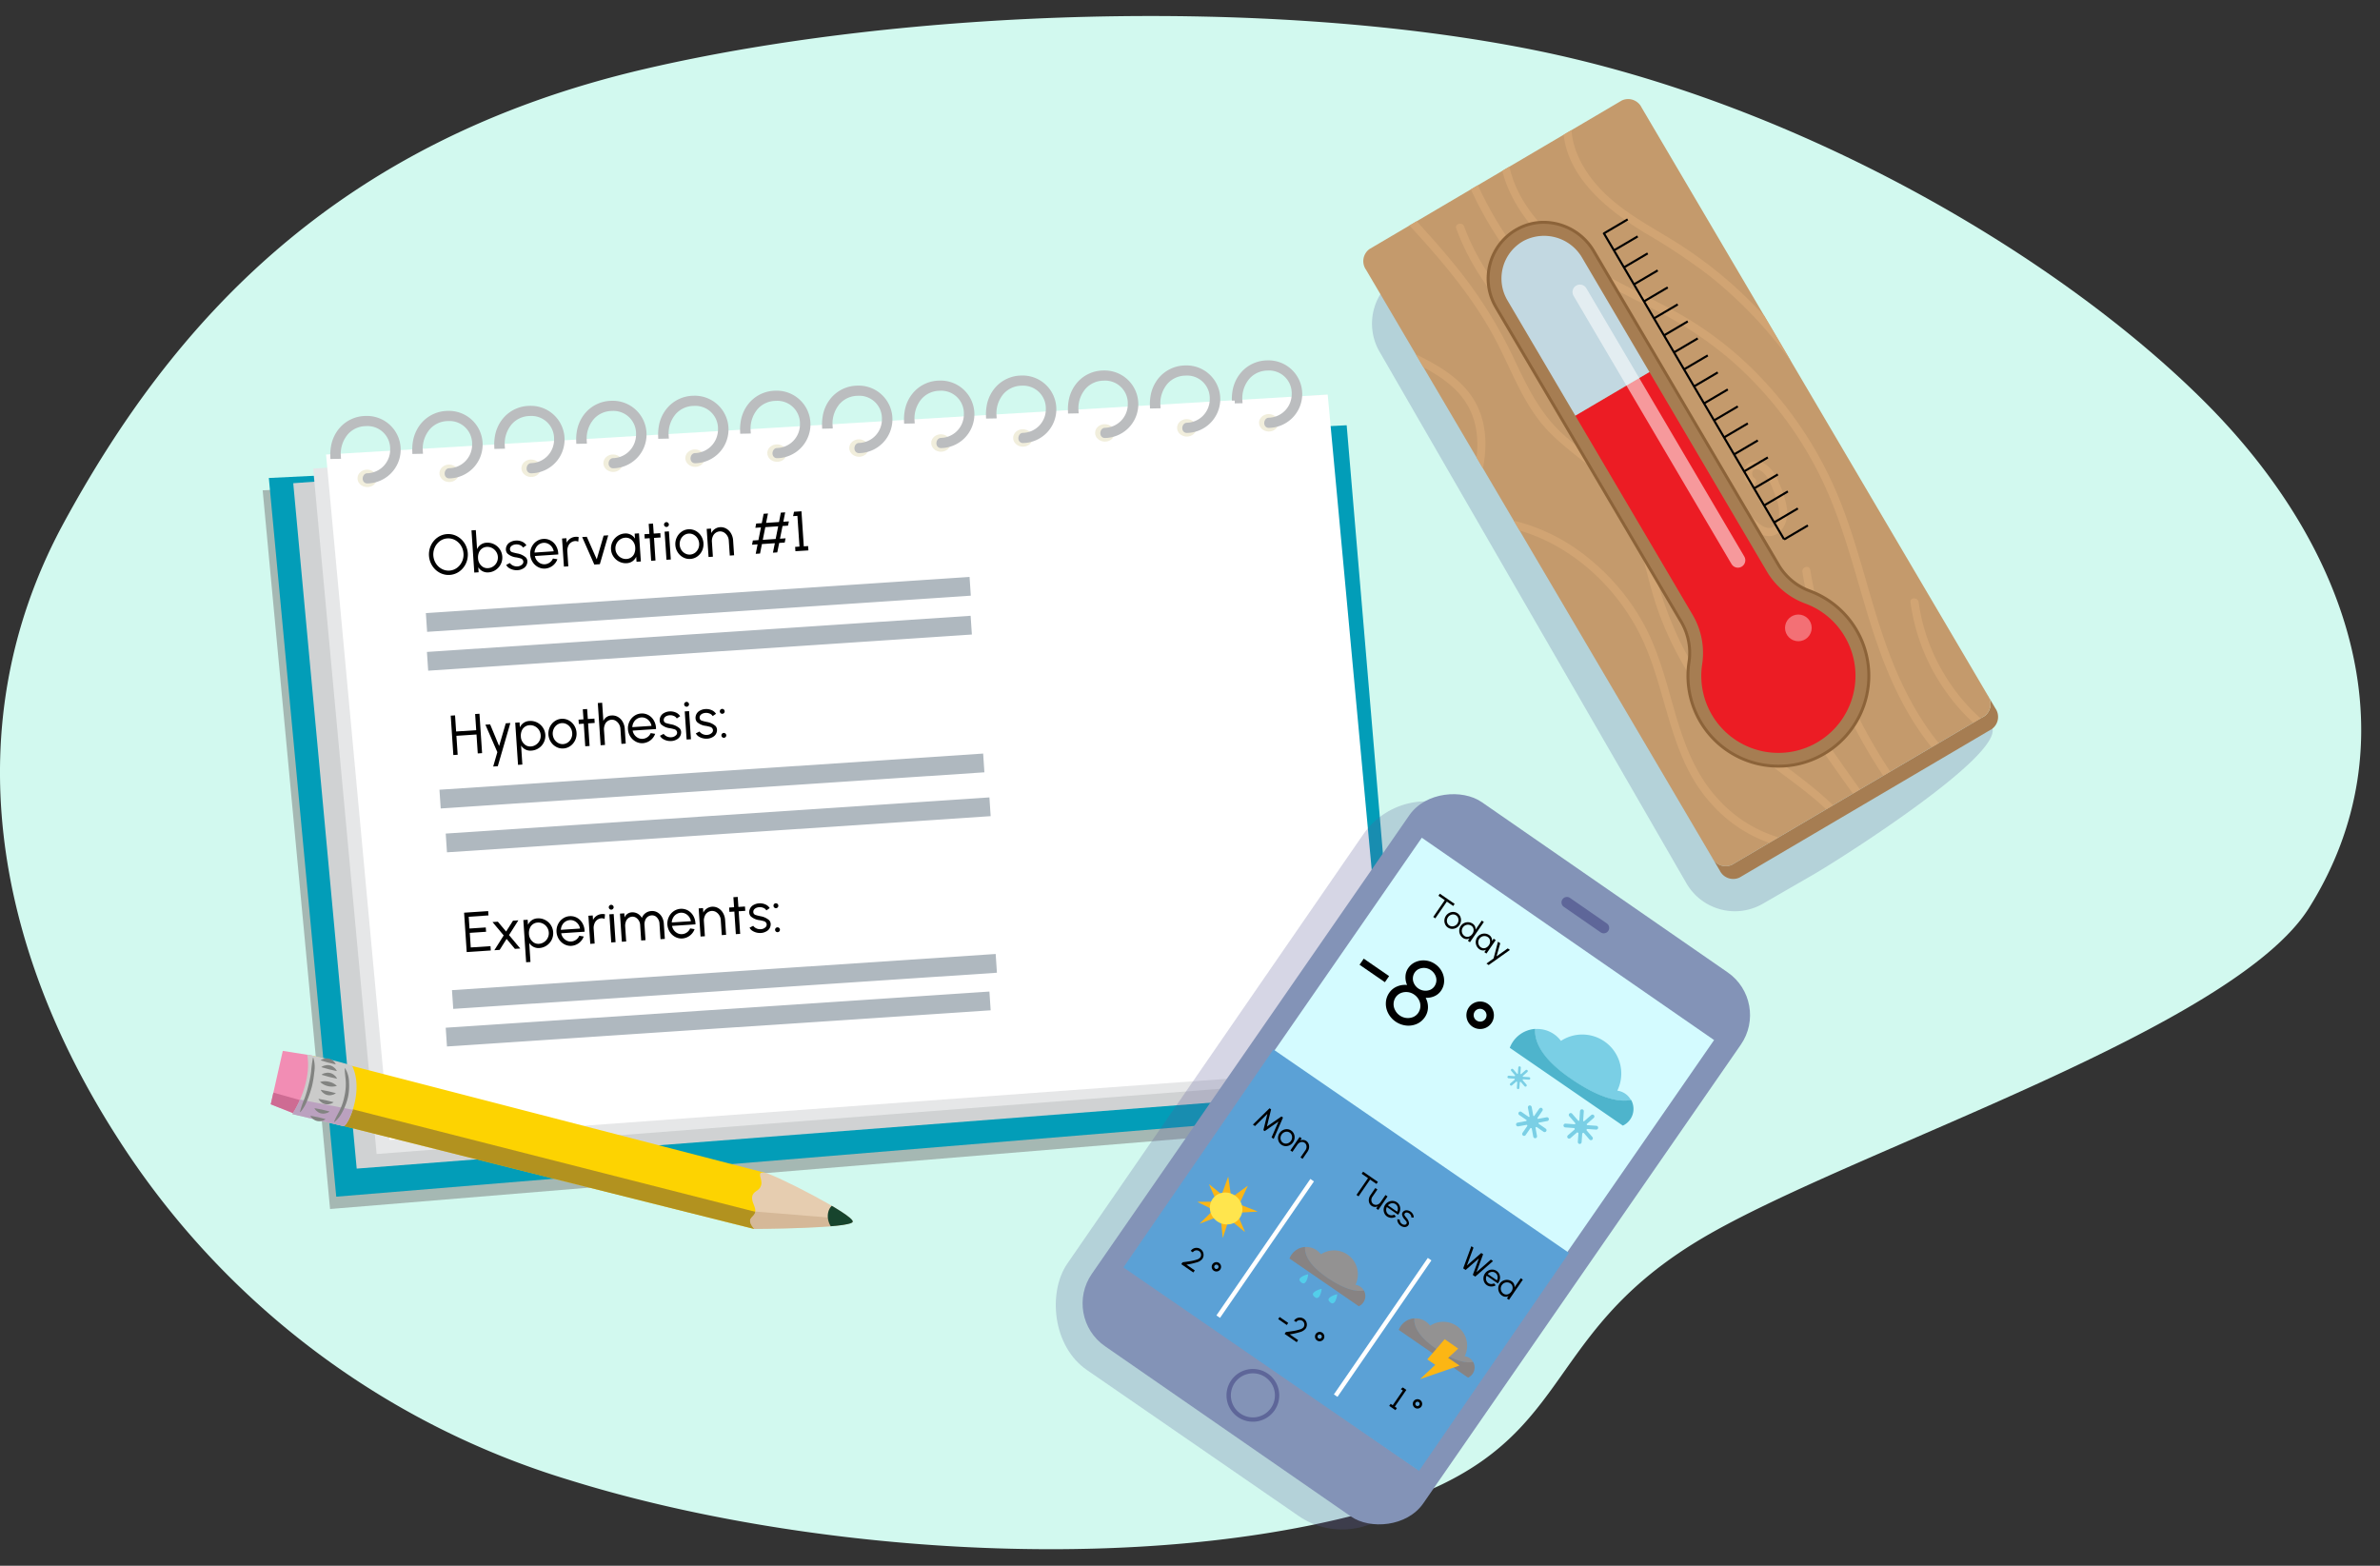 <svg xmlns="http://www.w3.org/2000/svg" xmlns:xlink="http://www.w3.org/1999/xlink" width="380" height="250" viewBox="0 0 380 250"><rect x="0" y="0" width="380" height="250" fill="#333333" stroke="none"/><defs><clipPath id="a"><path d="M258.943,16.043,218.66,39.762a2.385,2.385,0,0,0-.56,3.3l1.2,2.039,54.087,91.86a2.385,2.385,0,0,0,3.158,1.111l40.284-23.719a2.385,2.385,0,0,0,.56-3.3L263.3,19.2l-1.2-2.04A2.386,2.386,0,0,0,258.943,16.043Z" fill="#c49a6c"/></clipPath><clipPath id="b"><path d="M47.616,177.972a10.372,10.372,0,0,1,2.28-9.411l72.278,18.7-1.762,8.966Z" fill="#fdd301"/></clipPath><clipPath id="c"><path d="M122.1,187.244c-1.474-.225-.281.975-.572,1.992s-1.254.859-1.428,1.817.756,1.765.434,2.659c-.131.363-.51.577-.7.911-.353.6.587,1.6.587,1.6s15.433-.067,15.735-1.141S123.57,187.468,122.1,187.244Z" fill="#e6cdb0"/></clipPath><clipPath id="d"><polygon points="49.871 168.543 45.152 167.793 43.229 176.32 47.769 178.119 49.871 168.543" fill="#f28db4"/></clipPath><clipPath id="e"><path d="M56.214,170.146a64.064,64.064,0,0,0-7.172-1.749c.679,3.445-1.122,7.647-2.369,9.487l8.157,1.924C55.429,179.984,58.219,174.294,56.214,170.146Z" fill="#cbcbca"/></clipPath></defs><path d="M103,11C53.556,22.5,27.544,51.538,10.14,83.555l-.455.847c-16.616,31.485-10.715,66.433,9.043,97.215a130.387,130.387,0,0,0,72.154,54.69C127.07,247.587,178.508,251.512,216,242s27.184-28.021,57-45c24.484-13.942,83.62-32.84,95.666-52.033,16.473-26.248,7.286-56.892-16.681-80.829C328.62,40.8,287.176,16.514,245,8,202.705-.538,144.486,1.35,103,11Z" fill="#d2f9ef"/><path d="M289.57,139.614l-8.109,4.682a8.928,8.928,0,0,1-12.2-3.268L220.258,56.145a8.927,8.927,0,0,1,3.268-12.2l8.109-4.681a8.926,8.926,0,0,1,12.2,3.268L318,116C320.465,120.27,293.84,137.149,289.57,139.614Z" fill="#5c5c99" opacity="0.25"/><path d="M316.83,114.355l-40.284,23.719a2.385,2.385,0,0,1-3.158-1.111l1.2,2.039a2.384,2.384,0,0,0,3.158,1.112L318.031,116.4a2.385,2.385,0,0,0,.56-3.3l-1.2-2.04A2.385,2.385,0,0,1,316.83,114.355Z" fill="#a67d52"/><path d="M258.943,16.043,218.66,39.762a2.385,2.385,0,0,0-.56,3.3l1.2,2.039,54.087,91.86a2.385,2.385,0,0,0,3.158,1.111l40.284-23.719a2.385,2.385,0,0,0,.56-3.3L263.3,19.2l-1.2-2.04A2.386,2.386,0,0,0,258.943,16.043Z" fill="#c49a6c"/><g clip-path="url(#a)"><path d="M239.405,21.816c-.769,8.592,5.685,16.268,12.371,20.8,4.037,2.737,8.479,4.773,12.789,7.028a60.541,60.541,0,0,1,11.565,7.658,59.6,59.6,0,0,1,16.031,22.119c3.864,9.249,5.555,19.247,9.519,28.459,3.562,8.277,9.348,16.8,18.179,19.968.791.284,1.132-.975.347-1.257-7.935-2.848-13.242-10.41-16.676-17.755-4.168-8.916-5.847-18.742-9.367-27.9A61.87,61.87,0,0,0,280.14,59.243a56.457,56.457,0,0,0-9.73-7.781c-3.992-2.511-8.3-4.452-12.449-6.677-8.37-4.486-18.207-12.3-17.253-22.969.075-.836-1.229-.831-1.3,0Z" fill="#d1a473"/><path d="M221.922,32.659c6.437,6.868,12.932,13.861,17.238,22.319,2.074,4.073,3.73,8.409,6.523,12.069,2.536,3.324,6.016,5.587,9.142,8.291a20.661,20.661,0,0,1,4.305,4.881,25.316,25.316,0,0,1,2.573,6.406c1.176,4.263,2.032,8.549,3.706,12.662A55.143,55.143,0,0,0,280,119.938c3.943,3.449,8.484,6.177,12.2,9.89,3.5,3.5,6.673,8.551,5.924,13.711-.119.821,1.137,1.175,1.257.347,1.333-9.186-6.8-15.927-13.329-20.817a63.37,63.37,0,0,1-10.367-9.352,54.636,54.636,0,0,1-7.411-11.223,60.52,60.52,0,0,1-4.491-12.949c-1.015-4.22-2.137-8.5-4.906-11.948-2.7-3.37-6.472-5.6-9.6-8.522-3.472-3.248-5.5-7.463-7.507-11.7a71.975,71.975,0,0,0-8.217-13.467c-3.32-4.272-7.015-8.23-10.712-12.175-.575-.613-1.5.31-.922.922Z" fill="#d1a473"/><path d="M271.7,71.958a30.3,30.3,0,0,0,6.335,10.7,10.262,10.262,0,0,0,3.2,2.67c2.636,1.146,4.34-1.519,4.114-3.888a15.23,15.23,0,0,0-1.3-4.308,5.952,5.952,0,0,0-2.258-3.072c-.968-.562-2.4-.657-3.043.436a2.217,2.217,0,0,0,.687,2.929c.7.461,1.358-.667.658-1.125-.483-.317-.468-1.3.2-1.361.915-.084,1.66.906,2.046,1.594a17.73,17.73,0,0,1,1.225,2.957A6.086,6.086,0,0,1,284,82.724c-.172.748-.669,1.594-1.536,1.579-1.059-.018-1.978-1-2.673-1.7a28.408,28.408,0,0,1-3.831-4.775,29.143,29.143,0,0,1-3-6.218c-.271-.789-1.531-.45-1.257.346Z" fill="#d1a473"/><path d="M249.565,19.786c-.095,8.052,6.866,13.623,13.1,17.421a96.622,96.622,0,0,1,10.414,6.945,70.283,70.283,0,0,1,8.546,8.143,72.322,72.322,0,0,1,8.161,11.232.652.652,0,0,0,1.126-.658,72.873,72.873,0,0,0-14.546-17.652,68.283,68.283,0,0,0-9.06-6.726c-3.593-2.231-7.388-4.225-10.533-7.094-3.248-2.962-5.956-7.075-5.9-11.611a.652.652,0,0,0-1.3,0Z" fill="#d1a473"/><path d="M232.518,36.505c5.5,14.993,19.931,23.207,29.854,34.869,5.269,6.192,8.812,13.521,12.349,20.779a199.459,199.459,0,0,0,12.27,21.751c5.205,7.972,10.875,15.626,16.542,23.272.494.666,1.626.017,1.126-.658-9.922-13.386-19.8-26.863-27.244-41.829-3.547-7.133-6.785-14.5-11.523-20.956-4.707-6.411-10.8-11.547-16.591-16.926-6.331-5.876-12.5-12.4-15.526-20.649-.286-.781-1.547-.443-1.257.347Z" fill="#d1a473"/><path d="M286.7,134.324a21.137,21.137,0,0,1-12.305-6.657c-3.644-3.885-5.489-8.838-6.948-13.869-1.387-4.788-2.567-9.676-4.965-14.087a35.2,35.2,0,0,0-8.67-10.44,30.154,30.154,0,0,0-12.988-6.343c-.819-.165-1.17,1.091-.347,1.257,9.062,1.819,16.8,8.461,21.062,16.526,4.707,8.914,4.63,19.841,11.662,27.583a22.346,22.346,0,0,0,13.152,7.287c.821.116,1.176-1.14.347-1.257Z" fill="#d1a473"/><path d="M225.093,57.553c4.623,2.208,9.185,4.85,10.43,10.219,1.3,5.607-1.25,10.895-2.655,16.2a.652.652,0,0,0,1.257.347c1.509-5.7,4.131-11.288,2.558-17.288-1.439-5.486-6.136-8.314-10.932-10.6-.754-.36-1.416.764-.658,1.126Z" fill="#d1a473"/><path d="M308.8,132.267a82.957,82.957,0,0,1-19.769-41.281c-.136-.826-1.392-.475-1.257.347a84.186,84.186,0,0,0,20.1,41.856c.558.629,1.477-.3.922-.922Z" fill="#d1a473"/><path d="M260.2,55.474c-11.634-5.927-20.7-16.675-25.451-28.76A52.85,52.85,0,0,1,231.8,16.056c-.138-.826-1.395-.476-1.258.346A57.376,57.376,0,0,0,250.4,50.561a49.874,49.874,0,0,0,9.143,6.039c.746.38,1.407-.744.658-1.126Z" fill="#d1a473"/><path d="M305.037,96.158a31.919,31.919,0,0,0,5.928,14.648,29.277,29.277,0,0,0,5.345,5.655,3.843,3.843,0,0,0,3.02,1.113,1.988,1.988,0,0,0,1.613-2.059.652.652,0,0,0-1.3,0c.039,1.871-2.474-.017-3-.459a28.317,28.317,0,0,1-2.175-2.068,30.557,30.557,0,0,1-3.889-5.088,30.243,30.243,0,0,1-4.241-11.742c-.109-.82-1.414-.83-1.3,0Z" fill="#d1a473"/></g><path d="M283.992,122.329a14.425,14.425,0,0,1-14.33-16.538,9.857,9.857,0,0,0-1.184-6.433L238.844,49.029a9,9,0,0,1,3.471-12.476,8.668,8.668,0,0,1,4.169-1.056,9.309,9.309,0,0,1,7.973,4.595L283.98,90.233a9.718,9.718,0,0,0,5,4.136,14.439,14.439,0,0,1,1.39,26.461,14.143,14.143,0,0,1-6.377,1.5Z" fill="#a67d52"/><path d="M246.485,35.734a9.069,9.069,0,0,1,7.768,4.478l29.523,50.141a9.953,9.953,0,0,0,5.122,4.238,14.2,14.2,0,0,1,1.366,26.027,13.911,13.911,0,0,1-6.272,1.474,14.187,14.187,0,0,1-14.1-16.267,10.082,10.082,0,0,0-1.215-6.587L239.047,48.909a8.758,8.758,0,0,1,3.382-12.148,8.417,8.417,0,0,1,4.056-1.027m0-.474a8.95,8.95,0,0,0-4.282,1.085,9.232,9.232,0,0,0-3.564,12.8l29.634,50.329a9.558,9.558,0,0,1,1.155,6.278,14.66,14.66,0,0,0,14.564,16.81,14.473,14.473,0,0,0,6.483-1.525,14.674,14.674,0,0,0-1.412-26.894,9.44,9.44,0,0,1-4.879-4.034L254.661,39.972a9.544,9.544,0,0,0-8.176-4.712Z" fill="#8c6339"/><path d="M294.55,101.654a12.307,12.307,0,0,1-4.361,16.851c-.249.146-.511.29-.769.42A12.307,12.307,0,0,1,271.768,106.1a11.981,11.981,0,0,0-1.454-7.824L251.523,66.365l11.83-6.966,18.791,31.914a11.87,11.87,0,0,0,6.095,5.053A12.153,12.153,0,0,1,294.55,101.654Z" fill="#ec1c24"/><path d="M252.622,41.174,263.353,59.4l-11.83,6.966L240.679,47.948a6.869,6.869,0,0,1,2.432-9.4c.074-.043.143-.084.219-.123A7.036,7.036,0,0,1,252.622,41.174Z" fill="#c2d8e1"/><line x1="252.259" y1="46.623" x2="277.48" y2="89.456" fill="none" stroke="#fff" stroke-linecap="round" stroke-miterlimit="10" stroke-width="2.367" opacity="0.55"/><circle cx="287.133" cy="100.253" r="2.13" fill="#fff" opacity="0.37"/><line x1="256.084" y1="37.266" x2="259.882" y2="35.03" fill="none" stroke="#000" stroke-miterlimit="10" stroke-width="0.337"/><line x1="257.683" y1="39.981" x2="261.481" y2="37.745" fill="none" stroke="#000" stroke-miterlimit="10" stroke-width="0.337"/><line x1="259.281" y1="42.696" x2="263.079" y2="40.459" fill="none" stroke="#000" stroke-miterlimit="10" stroke-width="0.337"/><line x1="260.88" y1="45.41" x2="264.678" y2="43.174" fill="none" stroke="#000" stroke-miterlimit="10" stroke-width="0.337"/><line x1="262.478" y1="48.125" x2="266.276" y2="45.889" fill="none" stroke="#000" stroke-miterlimit="10" stroke-width="0.337"/><line x1="264.077" y1="50.84" x2="267.875" y2="48.604" fill="none" stroke="#000" stroke-miterlimit="10" stroke-width="0.337"/><line x1="265.675" y1="53.555" x2="269.473" y2="51.318" fill="none" stroke="#000" stroke-miterlimit="10" stroke-width="0.337"/><line x1="267.274" y1="56.27" x2="271.072" y2="54.033" fill="none" stroke="#000" stroke-miterlimit="10" stroke-width="0.337"/><line x1="268.872" y1="58.984" x2="272.67" y2="56.748" fill="none" stroke="#000" stroke-miterlimit="10" stroke-width="0.337"/><line x1="270.471" y1="61.699" x2="274.269" y2="59.463" fill="none" stroke="#000" stroke-miterlimit="10" stroke-width="0.337"/><line x1="272.069" y1="64.414" x2="275.867" y2="62.178" fill="none" stroke="#000" stroke-miterlimit="10" stroke-width="0.337"/><line x1="273.668" y1="67.129" x2="277.466" y2="64.892" fill="none" stroke="#000" stroke-miterlimit="10" stroke-width="0.337"/><line x1="275.266" y1="69.843" x2="279.064" y2="67.607" fill="none" stroke="#000" stroke-miterlimit="10" stroke-width="0.337"/><line x1="276.864" y1="72.558" x2="280.663" y2="70.322" fill="none" stroke="#000" stroke-miterlimit="10" stroke-width="0.337"/><line x1="278.463" y1="75.273" x2="282.261" y2="73.037" fill="none" stroke="#000" stroke-miterlimit="10" stroke-width="0.337"/><line x1="280.061" y1="77.988" x2="283.859" y2="75.751" fill="none" stroke="#000" stroke-miterlimit="10" stroke-width="0.337"/><line x1="281.66" y1="80.703" x2="285.458" y2="78.466" fill="none" stroke="#000" stroke-miterlimit="10" stroke-width="0.337"/><line x1="283.258" y1="83.417" x2="287.056" y2="81.181" fill="none" stroke="#000" stroke-miterlimit="10" stroke-width="0.337"/><line x1="284.857" y1="86.132" x2="288.655" y2="83.896" fill="none" stroke="#000" stroke-miterlimit="10" stroke-width="0.337"/><line x1="256.023" y1="37.15" x2="284.845" y2="86.099" fill="none" stroke="#000" stroke-miterlimit="10" stroke-width="0.337"/><polygon points="52.7 193.04 41.938 78.288 214.032 69.869 223.261 178.977 52.7 193.04" fill="#787878" opacity="0.5"/><polygon points="53.685 191.071 42.922 76.319 215.016 67.9 224.245 177.007 53.685 191.071" fill="#029db8"/><polygon points="56.952 186.588 46.82 77.155 211.805 65.114 221.872 173.853 56.952 186.588" fill="#d0d2d3"/><polygon points="60.133 184.257 50.002 74.824 211.612 63.03 221.679 171.768 60.133 184.257" fill="#e6e7e8"/><polygon points="62.19 182.009 52.059 72.575 211.987 63.003 221.925 170.351 62.19 182.009" fill="#fff"/><ellipse cx="189.488" cy="68.315" rx="1.394" ry="1.55" transform="translate(116.291 255.97) rotate(-88.517)" fill="#c8bd78" opacity="0.26"/><path d="M184.158,63.275a5.549,5.549,0,0,1,1.339-2.791,5.146,5.146,0,0,1,3.748-1.676,4.926,4.926,0,0,1,3.646,8.445,4.979,4.979,0,0,1-3.392,1.415c-.418,0-.295-.685-.022-.707a4.223,4.223,0,0,0,4.134-4.262,4.075,4.075,0,0,0-4.343-4.184,4.369,4.369,0,0,0-3.184,1.426,5.274,5.274,0,0,0-1.266,3.8l-.763.016A7.167,7.167,0,0,1,184.158,63.275Z" fill="#bbbdbf" stroke="#bbbdbf" stroke-miterlimit="10" stroke-width="0.915"/><ellipse cx="58.63" cy="76.379" rx="1.394" ry="1.55" transform="translate(-19.241 133.012) rotate(-88.517)" fill="#c8bd78" opacity="0.26"/><path d="M53.3,71.339a5.551,5.551,0,0,1,1.34-2.791,5.143,5.143,0,0,1,3.748-1.676,4.927,4.927,0,0,1,3.646,8.445,4.982,4.982,0,0,1-3.393,1.415c-.418,0-.3-.685-.022-.707a4.223,4.223,0,0,0,4.134-4.262,4.075,4.075,0,0,0-4.343-4.184,4.369,4.369,0,0,0-3.184,1.426,5.274,5.274,0,0,0-1.266,3.8l-.763.015A7.162,7.162,0,0,1,53.3,71.339Z" fill="#bbbdbf" stroke="#bbbdbf" stroke-miterlimit="10" stroke-width="0.915"/><ellipse cx="176.402" cy="69.121" rx="1.394" ry="1.55" transform="translate(102.737 243.674) rotate(-88.517)" fill="#c8bd78" opacity="0.26"/><path d="M171.072,64.082a5.547,5.547,0,0,1,1.34-2.791,5.14,5.14,0,0,1,3.748-1.677,4.927,4.927,0,0,1,3.646,8.445,4.983,4.983,0,0,1-3.393,1.416c-.418,0-.3-.685-.022-.707a4.223,4.223,0,0,0,4.134-4.262,4.076,4.076,0,0,0-4.343-4.185A4.366,4.366,0,0,0,173,61.748a5.273,5.273,0,0,0-1.266,3.8l-.763.016A7.153,7.153,0,0,1,171.072,64.082Z" fill="#bbbdbf" stroke="#bbbdbf" stroke-miterlimit="10" stroke-width="0.915"/><ellipse cx="163.316" cy="69.927" rx="1.394" ry="1.55" transform="translate(89.184 231.379) rotate(-88.517)" fill="#c8bd78" opacity="0.26"/><path d="M157.986,64.888a5.551,5.551,0,0,1,1.34-2.791,5.144,5.144,0,0,1,3.748-1.677,4.927,4.927,0,0,1,3.646,8.445,4.976,4.976,0,0,1-3.393,1.416c-.418,0-.295-.685-.022-.707a4.221,4.221,0,0,0,4.134-4.262,4.076,4.076,0,0,0-4.343-4.185,4.375,4.375,0,0,0-3.184,1.427,5.269,5.269,0,0,0-1.265,3.8l-.764.015A7.162,7.162,0,0,1,157.986,64.888Z" fill="#bbbdbf" stroke="#bbbdbf" stroke-miterlimit="10" stroke-width="0.915"/><ellipse cx="150.23" cy="70.734" rx="1.394" ry="1.55" transform="translate(75.631 219.083) rotate(-88.517)" fill="#c8bd78" opacity="0.26"/><path d="M144.9,65.694a5.548,5.548,0,0,1,1.34-2.79,5.14,5.14,0,0,1,3.748-1.677,4.926,4.926,0,0,1,3.646,8.445,4.98,4.98,0,0,1-3.393,1.415c-.417,0-.294-.684-.022-.707a4.219,4.219,0,0,0,4.134-4.262,4.075,4.075,0,0,0-4.343-4.184,4.368,4.368,0,0,0-3.184,1.427,5.267,5.267,0,0,0-1.265,3.8l-.763.016A7.1,7.1,0,0,1,144.9,65.694Z" fill="#bbbdbf" stroke="#bbbdbf" stroke-miterlimit="10" stroke-width="0.915"/><ellipse cx="137.145" cy="71.54" rx="1.394" ry="1.55" transform="translate(62.078 206.787) rotate(-88.517)" fill="#c8bd78" opacity="0.26"/><path d="M131.815,66.5a5.549,5.549,0,0,1,1.339-2.791,5.146,5.146,0,0,1,3.748-1.677,4.926,4.926,0,0,1,3.646,8.445,4.976,4.976,0,0,1-3.392,1.416c-.418,0-.3-.685-.023-.707a4.223,4.223,0,0,0,4.135-4.262,4.076,4.076,0,0,0-4.344-4.185,4.372,4.372,0,0,0-3.184,1.427,5.273,5.273,0,0,0-1.265,3.8l-.763.016A7.089,7.089,0,0,1,131.815,66.5Z" fill="#bbbdbf" stroke="#bbbdbf" stroke-miterlimit="10" stroke-width="0.915"/><ellipse cx="124.059" cy="72.347" rx="1.394" ry="1.55" transform="translate(48.525 194.491) rotate(-88.517)" fill="#c8bd78" opacity="0.26"/><path d="M118.729,67.307a5.549,5.549,0,0,1,1.339-2.791,5.146,5.146,0,0,1,3.748-1.676,4.926,4.926,0,0,1,3.646,8.445A4.979,4.979,0,0,1,124.07,72.7c-.418,0-.295-.685-.022-.707a4.223,4.223,0,0,0,4.134-4.262,4.075,4.075,0,0,0-4.343-4.184,4.369,4.369,0,0,0-3.184,1.426,5.274,5.274,0,0,0-1.266,3.8l-.763.015A7.162,7.162,0,0,1,118.729,67.307Z" fill="#bbbdbf" stroke="#bbbdbf" stroke-miterlimit="10" stroke-width="0.915"/><ellipse cx="110.973" cy="73.153" rx="1.394" ry="1.55" transform="translate(34.972 182.195) rotate(-88.517)" fill="#c8bd78" opacity="0.26"/><path d="M105.643,68.114a5.547,5.547,0,0,1,1.34-2.791,5.14,5.14,0,0,1,3.748-1.677,4.927,4.927,0,0,1,3.646,8.445,4.977,4.977,0,0,1-3.393,1.415c-.418,0-.3-.684-.022-.706a4.221,4.221,0,0,0,4.134-4.263,4.075,4.075,0,0,0-4.343-4.184,4.368,4.368,0,0,0-3.184,1.427,5.273,5.273,0,0,0-1.266,3.8l-.763.016A7.153,7.153,0,0,1,105.643,68.114Z" fill="#bbbdbf" stroke="#bbbdbf" stroke-miterlimit="10" stroke-width="0.915"/><ellipse cx="97.887" cy="73.959" rx="1.394" ry="1.55" transform="translate(21.419 169.899) rotate(-88.517)" fill="#c8bd78" opacity="0.26"/><path d="M92.557,68.92a5.551,5.551,0,0,1,1.34-2.791,5.144,5.144,0,0,1,3.748-1.677,4.927,4.927,0,0,1,3.646,8.445A4.976,4.976,0,0,1,97.9,74.313c-.418,0-.3-.685-.022-.707a4.221,4.221,0,0,0,4.134-4.262,4.076,4.076,0,0,0-4.343-4.185,4.375,4.375,0,0,0-3.184,1.427,5.269,5.269,0,0,0-1.265,3.8l-.764.015A7.158,7.158,0,0,1,92.557,68.92Z" fill="#bbbdbf" stroke="#bbbdbf" stroke-miterlimit="10" stroke-width="0.915"/><ellipse cx="84.801" cy="74.766" rx="1.394" ry="1.55" transform="translate(7.865 157.603) rotate(-88.517)" fill="#c8bd78" opacity="0.26"/><path d="M79.472,69.726a5.546,5.546,0,0,1,1.339-2.79,5.14,5.14,0,0,1,3.748-1.677A4.926,4.926,0,0,1,88.205,73.7a4.979,4.979,0,0,1-3.392,1.415c-.418,0-.3-.685-.023-.707a4.219,4.219,0,0,0,4.134-4.262,4.075,4.075,0,0,0-4.343-4.184A4.368,4.368,0,0,0,81.4,67.393a5.269,5.269,0,0,0-1.265,3.8l-.763.016A7.032,7.032,0,0,1,79.472,69.726Z" fill="#bbbdbf" stroke="#bbbdbf" stroke-miterlimit="10" stroke-width="0.915"/><ellipse cx="71.716" cy="75.572" rx="1.394" ry="1.55" transform="translate(-5.688 145.307) rotate(-88.517)" fill="#c8bd78" opacity="0.26"/><path d="M66.386,70.533a5.549,5.549,0,0,1,1.339-2.791,5.147,5.147,0,0,1,3.748-1.677,4.926,4.926,0,0,1,3.646,8.445,4.976,4.976,0,0,1-3.392,1.416c-.418,0-.3-.685-.022-.707a4.223,4.223,0,0,0,4.134-4.262A4.076,4.076,0,0,0,71.5,66.772,4.372,4.372,0,0,0,68.311,68.2,5.273,5.273,0,0,0,67.046,72l-.763.016A7.089,7.089,0,0,1,66.386,70.533Z" fill="#bbbdbf" stroke="#bbbdbf" stroke-miterlimit="10" stroke-width="0.915"/><ellipse cx="202.574" cy="67.508" rx="1.394" ry="1.55" transform="translate(129.844 268.266) rotate(-88.517)" fill="#c8bd78" opacity="0.26"/><path d="M197.244,62.469a5.549,5.549,0,0,1,1.339-2.791A5.144,5.144,0,0,1,202.331,58a4.926,4.926,0,0,1,3.646,8.445,4.976,4.976,0,0,1-3.392,1.416c-.418,0-.3-.685-.023-.707a4.221,4.221,0,0,0,4.134-4.262,4.076,4.076,0,0,0-4.343-4.185,4.372,4.372,0,0,0-3.184,1.427,5.273,5.273,0,0,0-1.265,3.8l-.763.015A7.022,7.022,0,0,1,197.244,62.469Z" fill="#bbbdbf" stroke="#bbbdbf" stroke-miterlimit="10" stroke-width="0.915"/><rect x="188.251" y="132.248" width="65.494" height="107.662" rx="12.211" transform="translate(144.662 -92.558) rotate(34.582)" fill="#5c5c99" opacity="0.25"/><rect x="173.301" y="152.916" width="105.668" height="64.37" rx="8.306" transform="translate(-54.771 265.67) rotate(-55.306)" fill="#8393b7"/><rect x="173.301" y="152.916" width="105.668" height="64.37" rx="8.306" transform="translate(-54.771 265.67) rotate(-55.306)" fill="none"/><rect x="184.996" y="155.773" width="83.288" height="56.757" transform="translate(-53.772 265.677) rotate(-55.306)" fill="#d4fbff"/><path d="M255.57,148.866l-5.881-4.071a.865.865,0,1,1,.985-1.423l5.88,4.071a.865.865,0,0,1-.984,1.423Z" fill="#5e6699"/><path d="M197.644,226.256a4.211,4.211,0,1,1,5.858-1.066A4.216,4.216,0,0,1,197.644,226.256Zm4.4-6.355a3.518,3.518,0,1,0,.89,4.9A3.522,3.522,0,0,0,202.043,219.9Z" fill="#5e6699"/><rect x="186.296" y="180.084" width="57.293" height="42.247" transform="translate(151.958 -86.399) rotate(34.538)" fill="#5ba1d6"/><path d="M197.053,190.9l2.108-1.537a.029.029,0,0,1,.043.036l-1.261,2.71a.029.029,0,0,1-.05.005l-.846-1.173A.029.029,0,0,1,197.053,190.9Z" fill="#fbb615"/><path d="M197.935,192.355l.136,1.227a.03.03,0,0,0,.031.026l2.613-.15a.029.029,0,0,0,.008-.056l-2.748-1.077A.03.03,0,0,0,197.935,192.355Z" fill="#fbb615"/><path d="M197.682,194.245l-.947.747a.029.029,0,0,0,0,.045l1.975,1.628a.03.03,0,0,0,.046-.034l-1.029-2.375A.029.029,0,0,0,197.682,194.245Z" fill="#fbb615"/><path d="M194.969,194.776c.188.054.925.246,1.083.286a.03.03,0,0,1,.02.038l-.8,2.47a.029.029,0,0,1-.057-.006l-.284-2.757A.029.029,0,0,1,194.969,194.776Z" fill="#fbb615"/><path d="M193.833,193.666l.42.644a.029.029,0,0,1-.014.043c-.312.122-2.708,1.053-2.692,1.026s1.824-1.813,2.077-2.063a.029.029,0,0,1,.047.009l.16.338Z" fill="#fbb615"/><path d="M193.814,191.876l-2.551.008a.03.03,0,0,0-.013.056l2.405,1.193a.029.029,0,0,0,.042-.023l.146-1.2A.029.029,0,0,0,193.814,191.876Z" fill="#fbb615"/><path d="M195.116,190.677l1.367.081a.029.029,0,0,0,.031-.033l-.391-2.773a.029.029,0,0,0-.056,0l-.976,2.691A.029.029,0,0,0,195.116,190.677Z" fill="#fbb615"/><path d="M194.962,190.633l-1.857-1.506a.029.029,0,0,0-.045.035l.883,1.985a.029.029,0,0,0,.039.014l.974-.479A.029.029,0,0,0,194.962,190.633Z" fill="#fbb615"/><ellipse cx="195.77" cy="192.956" rx="2.501" ry="2.65" transform="translate(-74.17 244.825) rotate(-55.462)" fill="#ffe54d"/><path d="M211.989,204.075c2.839,1.916,4.646,2.215,5.765,1.992a1.774,1.774,0,0,0-1.338-.923,3.816,3.816,0,0,0-5.517-4.872,2.886,2.886,0,0,0-2.535-1.159C208.272,200.305,208.938,202.015,211.989,204.075Z" fill="#939292"/><path d="M217.765,206.051c-1.119.223-2.926-.076-5.765-1.992-3.051-2.06-3.717-3.77-3.625-4.962a2.871,2.871,0,0,0-2.488,1.85l11.066,7.617a1.8,1.8,0,0,0,.812-2.513Z" fill="#878383"/><path d="M208.853,203.469c.037-.049-1.769.42-1.3,1.076C208.571,205.84,208.939,203.357,208.853,203.469Z" fill="#53ceea"/><path d="M211,205.8c.037-.049-1.769.421-1.3,1.076C210.722,208.174,211.09,205.691,211,205.8Z" fill="#53ceea"/><path d="M213.489,206.659c.037-.048-1.769.421-1.3,1.076C213.207,209.03,213.575,206.548,213.489,206.659Z" fill="#53ceea"/><path d="M251.008,172.4c4.631,3.126,7.579,3.614,9.4,3.25a2.895,2.895,0,0,0-2.182-1.506,6.226,6.226,0,0,0-9-7.948,4.7,4.7,0,0,0-4.134-1.89C244.944,166.252,246.029,169.042,251.008,172.4Z" fill="#7acfe5"/><path d="M260.43,175.625c-1.825.365-4.773-.124-9.4-3.249-4.979-3.36-6.064-6.15-5.914-8.094a4.688,4.688,0,0,0-4.06,3.017l18.054,12.426a2.939,2.939,0,0,0,1.324-4.1Z" fill="#4eb4cc"/><circle cx="252.397" cy="179.938" r="1.027" fill="#7acfe5"/><line x1="254.265" y1="178.264" x2="250.534" y2="181.502" fill="none" stroke="#7acfe5" stroke-linecap="round" stroke-miterlimit="10" stroke-width="0.609"/><line x1="252.574" y1="177.419" x2="252.225" y2="182.347" fill="none" stroke="#7acfe5" stroke-linecap="round" stroke-miterlimit="10" stroke-width="0.609"/><line x1="250.781" y1="178.018" x2="254.018" y2="181.748" fill="none" stroke="#7acfe5" stroke-linecap="round" stroke-miterlimit="10" stroke-width="0.609"/><line x1="249.936" y1="179.709" x2="254.863" y2="180.057" fill="none" stroke="#7acfe5" stroke-linecap="round" stroke-miterlimit="10" stroke-width="0.609"/><circle cx="242.501" cy="172.113" r="0.675" fill="#7acfe5"/><line x1="243.729" y1="171.013" x2="241.277" y2="173.141" fill="none" stroke="#7acfe5" stroke-linecap="round" stroke-miterlimit="10" stroke-width="0.406"/><line x1="242.618" y1="170.458" x2="242.389" y2="173.696" fill="none" stroke="#7acfe5" stroke-linecap="round" stroke-miterlimit="10" stroke-width="0.406"/><line x1="241.439" y1="170.851" x2="243.567" y2="173.303" fill="none" stroke="#7acfe5" stroke-linecap="round" stroke-miterlimit="10" stroke-width="0.406"/><line x1="240.884" y1="171.963" x2="244.122" y2="172.192" fill="none" stroke="#7acfe5" stroke-linecap="round" stroke-miterlimit="10" stroke-width="0.406"/><circle cx="244.69" cy="179.171" r="0.98" fill="#7acfe5"/><line x1="246.017" y1="177.179" x2="243.341" y2="181.06" fill="none" stroke="#7acfe5" stroke-linecap="round" stroke-miterlimit="10" stroke-width="0.609"/><line x1="244.253" y1="176.801" x2="245.106" y2="181.438" fill="none" stroke="#7acfe5" stroke-linecap="round" stroke-miterlimit="10" stroke-width="0.609"/><line x1="242.739" y1="177.781" x2="246.62" y2="180.457" fill="none" stroke="#7acfe5" stroke-linecap="round" stroke-miterlimit="10" stroke-width="0.609"/><line x1="242.361" y1="179.546" x2="246.998" y2="178.693" fill="none" stroke="#7acfe5" stroke-linecap="round" stroke-miterlimit="10" stroke-width="0.609"/><path d="M229.434,215.476c2.839,1.916,4.646,2.215,5.765,1.992a1.774,1.774,0,0,0-1.338-.923,3.816,3.816,0,0,0-5.518-4.872,2.875,2.875,0,0,0-2.534-1.159C225.717,211.706,226.382,213.416,229.434,215.476Z" fill="#939292"/><path d="M235.21,217.452c-1.119.223-2.926-.076-5.765-1.992-3.051-2.06-3.717-3.77-3.625-4.962a2.871,2.871,0,0,0-2.488,1.85l11.066,7.617a1.8,1.8,0,0,0,.812-2.513Z" fill="#878383"/><polygon points="232.823 215.328 230.664 213.83 227.882 217.051 229.157 217.918 226.725 220.209 233.035 218.036 231.218 216.815 232.823 215.328" fill="#fcb614"/><rect x="201.863" y="186.31" width="0.289" height="26.042" transform="translate(148.614 -79.397) rotate(34.538)" fill="none" stroke="#fff" stroke-miterlimit="10" stroke-width="0.409"/><rect x="220.616" y="198.919" width="0.289" height="26.042" transform="translate(159.069 -87.806) rotate(34.538)" fill="none" stroke="#fff" stroke-miterlimit="10" stroke-width="0.409"/><path d="M202.7,176.956l.25.171-.672,2.744,2.323-1.607.249.172-1.488,3.412-.34-.235,1.11-2.541-2.2,1.527-.215-.148.638-2.6-1.976,1.943-.336-.231Z"/><path d="M204.165,182.258a1.33,1.33,0,0,1-.106-.682,1.362,1.362,0,0,1,.242-.666,1.392,1.392,0,0,1,.539-.47,1.337,1.337,0,0,1,.674-.143,1.214,1.214,0,0,1,.642.217,1.226,1.226,0,0,1,.436.525,1.347,1.347,0,0,1,.106.682,1.381,1.381,0,0,1-.248.668,1.364,1.364,0,0,1-.533.466,1.346,1.346,0,0,1-.675.144,1.235,1.235,0,0,1-.644-.22A1.211,1.211,0,0,1,204.165,182.258Zm1.112.341a.958.958,0,0,0,.471-.111,1.024,1.024,0,0,0,.547-.795.953.953,0,0,0-.068-.48.846.846,0,0,0-.749-.517.946.946,0,0,0-.472.111.98.98,0,0,0-.373.331,1,1,0,0,0-.177.471.934.934,0,0,0,.074.478.844.844,0,0,0,.747.512Z"/><path d="M207.645,184.8l.786-1.141a.945.945,0,0,0,.12-.871.713.713,0,0,0-.26-.328.742.742,0,0,0-.807-.007,1.028,1.028,0,0,0-.343.318l-.786,1.142-.331-.228,1.48-2.15.331.228-.237.345a.973.973,0,0,1,.958.062,1.025,1.025,0,0,1,.386.479,1.2,1.2,0,0,1,.067.616,1.473,1.473,0,0,1-.241.613l-.791,1.15Z"/><path d="M219.771,189.038l-1.017-.7-1.842,2.678-.331-.227,1.843-2.678-1.015-.7.229-.331L220,188.707Z"/><path d="M219.921,189.92l-.782,1.138a.925.925,0,0,0-.123.868.7.7,0,0,0,.261.328.746.746,0,0,0,.811.011,1.077,1.077,0,0,0,.34-.32l.783-1.138.33.228-1.479,2.151-.331-.229.238-.346a.969.969,0,0,1-.959-.065,1.019,1.019,0,0,1-.385-.478,1.184,1.184,0,0,1-.064-.613,1.451,1.451,0,0,1,.242-.617l.787-1.146Z"/><path d="M221.031,193.709a1.329,1.329,0,0,1-.107-.682,1.423,1.423,0,0,1,.781-1.134,1.321,1.321,0,0,1,.675-.144,1.26,1.26,0,0,1,1.083.745,1.3,1.3,0,0,1,.093.686,1.536,1.536,0,0,1-.271.687.866.866,0,0,1-.064.088l-1.787-1.23a.95.95,0,0,0-.024.851.829.829,0,0,0,.281.324.868.868,0,0,0,.909.042l.281.31a1.308,1.308,0,0,1-1.418-.022A1.209,1.209,0,0,1,221.031,193.709Zm2.039-.246a.96.96,0,0,0,.032-.865.834.834,0,0,0-.284-.336.874.874,0,0,0-.845-.074,1,1,0,0,0-.368.267Z"/><path d="M223.139,195.037a.742.742,0,0,1-.022-.371l.371.075a.8.8,0,0,0,.352.677.659.659,0,0,0,.522.123.318.318,0,0,0,.191-.134.341.341,0,0,0-.033-.4,2.976,2.976,0,0,0-.188-.242l-.034-.043a1.45,1.45,0,0,1-.441-.807.576.576,0,0,1,.11-.365.751.751,0,0,1,.789-.29,1.149,1.149,0,0,1,.444.188,1.225,1.225,0,0,1,.4.44.885.885,0,0,1,.108.521l-.376-.026a.524.524,0,0,0-.066-.345.819.819,0,0,0-.259-.291c-.269-.185-.572-.205-.722.013a.291.291,0,0,0,.014.354c.037.057.092.133.169.229l.1.119a1.618,1.618,0,0,1,.4.8.533.533,0,0,1-.1.354l0,.007a.742.742,0,0,1-.774.278,1.064,1.064,0,0,1-.44-.181A1.326,1.326,0,0,1,223.139,195.037Z"/><path d="M234.92,198.977l.343.234-1.053,2.859,2.293-2.006.294.2-1.052,2.859,2.292-2.006.342.235-2.836,2.483-.39-.269.972-2.64-2.119,1.851-.387-.265Z"/><path d="M236.965,204.676a1.331,1.331,0,0,1-.108-.682,1.427,1.427,0,0,1,.782-1.135,1.338,1.338,0,0,1,.674-.144,1.223,1.223,0,0,1,.643.217,1.2,1.2,0,0,1,.44.529,1.3,1.3,0,0,1,.094.685,1.559,1.559,0,0,1-.271.687c-.029.041-.049.071-.065.089l-1.787-1.231a.955.955,0,0,0-.023.852.828.828,0,0,0,.281.324.87.87,0,0,0,.908.041l.281.31a1.312,1.312,0,0,1-1.418-.021A1.219,1.219,0,0,1,236.965,204.676Zm2.039-.247a.965.965,0,0,0,.031-.866.812.812,0,0,0-.283-.334.876.876,0,0,0-.846-.075,1.027,1.027,0,0,0-.367.267Z"/><path d="M240.928,207.546l-.33-.228.263-.382a1.006,1.006,0,0,1-1.05-.077,1.328,1.328,0,0,1-.46-.541,1.354,1.354,0,0,1-.129-.7,1.318,1.318,0,0,1,.237-.671,1.375,1.375,0,0,1,1.91-.354,1.006,1.006,0,0,1,.445.953l1-1.455.33.228Zm.011-.974a1.186,1.186,0,0,0,.371-.347,1,1,0,0,0,.145-.94.821.821,0,0,0-.3-.366.928.928,0,0,0-.472-.164.988.988,0,0,0-.5.093.972.972,0,0,0-.388.335.932.932,0,0,0-.171.481.958.958,0,0,0,.089.5.941.941,0,0,0,.32.381A.82.82,0,0,0,240.939,206.572Z"/><path d="M188.9,201.533q.681-.087,1.191-.171a6.405,6.405,0,0,0,.959-.234,1.124,1.124,0,0,0,.59-.353.735.735,0,0,0,.061-.722.7.7,0,0,0-.241-.287.732.732,0,0,0-1.014.189l-.331-.228a1.11,1.11,0,0,1,.45-.383,1.138,1.138,0,0,1,.573-.1,1.084,1.084,0,0,1,.549.2,1.064,1.064,0,0,1,.376.443,1.14,1.14,0,0,1,.1.57,1.112,1.112,0,0,1-.2.555,1.706,1.706,0,0,1-.926.557,10.95,10.95,0,0,1-1.607.355l1.335.918-.228.331-1.927-1.326.2-.294Z"/><path d="M193.469,202.207a.721.721,0,0,1,.13-.361.749.749,0,0,1,.672-.321.737.737,0,0,1,.368.13.747.747,0,1,1-1.17.552Zm1.029.258a.345.345,0,1,0-.478.089A.344.344,0,0,0,194.5,202.465Z"/><path d="M205.684,211.229l-.228.332-1.376-.948.229-.331Z"/><path d="M205.392,212.672c.454-.059.851-.114,1.191-.171a6.66,6.66,0,0,0,.959-.233,1.121,1.121,0,0,0,.589-.354.739.739,0,0,0,.062-.723.7.7,0,0,0-.242-.287.73.73,0,0,0-.724-.055.7.7,0,0,0-.289.245l-.332-.229a1.128,1.128,0,0,1,1.023-.486,1.123,1.123,0,0,1,.927.638,1.145,1.145,0,0,1,.1.571,1.107,1.107,0,0,1-.2.555,1.7,1.7,0,0,1-.926.557,10.978,10.978,0,0,1-1.6.355l1.334.919-.227.331-1.928-1.327.2-.294Z"/><path d="M209.96,213.346a.747.747,0,0,1,.8-.682.722.722,0,0,1,.367.131.744.744,0,0,1,.32.676.723.723,0,0,1-.129.361.748.748,0,0,1-.674.322.739.739,0,0,1-.363-.13A.749.749,0,0,1,209.96,213.346Zm1.03.258a.343.343,0,0,0-.089-.479.344.344,0,1,0-.389.568A.343.343,0,0,0,210.99,213.6Z"/><path d="M223.986,222.023l-.331-.228.324-.266.567.391L222.7,224.6l.331.226-.228.331-.993-.683.228-.331.331.228Z"/><path d="M225.576,224.094a.748.748,0,1,1,.686.807.723.723,0,0,1-.364-.13A.751.751,0,0,1,225.576,224.094Zm1.029.258a.344.344,0,0,0-.087-.479.344.344,0,1,0-.391.567A.343.343,0,0,0,226.605,224.352Z"/><path d="M221.789,155.852l-.671.974-4.046-2.785.67-.974Z"/><path d="M221.643,161.779a3.267,3.267,0,0,1-.37-1.67,2.978,2.978,0,0,1,.536-1.588,2.8,2.8,0,0,1,1.242-1.008,3.183,3.183,0,0,1,1.611-.242,2.957,2.957,0,0,1-.257-1.388,2.486,2.486,0,0,1,.442-1.317,2.729,2.729,0,0,1,1.194-.976,3.123,3.123,0,0,1,1.563-.229,3.2,3.2,0,0,1,1.536.573,3.277,3.277,0,0,1,1.089,1.232,3.141,3.141,0,0,1,.345,1.543,2.758,2.758,0,0,1-.486,1.464,2.484,2.484,0,0,1-1.067.888,2.994,2.994,0,0,1-1.394.251,3.209,3.209,0,0,1,.367,1.594,2.839,2.839,0,0,1-.509,1.522,2.989,2.989,0,0,1-1.293,1.068,3.344,3.344,0,0,1-1.7.246,3.693,3.693,0,0,1-2.851-1.963Zm3.991.606a1.884,1.884,0,0,0,.815-.67,2.011,2.011,0,0,0,.1-2.065,2.35,2.35,0,0,0-.758-.849,2.231,2.231,0,0,0-2.126-.242,1.864,1.864,0,0,0-.824.671,1.988,1.988,0,0,0-.089,2.065,2.22,2.22,0,0,0,.742.845A2.245,2.245,0,0,0,225.634,162.385Zm2.7-4.336a1.642,1.642,0,0,0,.713-.59,1.745,1.745,0,0,0,.08-1.809,2.025,2.025,0,0,0-.661-.744,1.935,1.935,0,0,0-1.866-.213,1.589,1.589,0,0,0-.72.586,1.745,1.745,0,0,0-.081,1.809,2.036,2.036,0,0,0,2.535.961Z"/><path d="M234.139,161.921a2.159,2.159,0,0,1,.379-1.064,2.192,2.192,0,0,1,1.978-.938,2.115,2.115,0,0,1,1.08.38,2.195,2.195,0,1,1-3.437,1.622Zm3.027.761a1.015,1.015,0,0,0-.261-1.411,1.014,1.014,0,1,0-1.149,1.67A1.012,1.012,0,0,0,237.166,162.682Z"/><path d="M232.025,144.656l-1.015-.7-1.844,2.678-.33-.228,1.843-2.678-1.015-.7.228-.331,2.362,1.626Z"/><path d="M230.73,147.569a1.341,1.341,0,0,1-.107-.682,1.39,1.39,0,0,1,.243-.666,1.409,1.409,0,0,1,.538-.469,1.337,1.337,0,0,1,.675-.143,1.242,1.242,0,0,1,1.077.742,1.342,1.342,0,0,1,.108.681,1.412,1.412,0,0,1-.248.669,1.382,1.382,0,0,1-.534.466,1.355,1.355,0,0,1-.675.144,1.238,1.238,0,0,1-.645-.219A1.221,1.221,0,0,1,230.73,147.569Zm1.113.341a.972.972,0,0,0,.471-.109.985.985,0,0,0,.372-.328,1,1,0,0,0,.175-.468.975.975,0,0,0-.068-.482.847.847,0,0,0-.75-.515.956.956,0,0,0-.471.109,1.011,1.011,0,0,0-.375.332,1.032,1.032,0,0,0-.176.471.933.933,0,0,0,.075.478.821.821,0,0,0,.295.363A.835.835,0,0,0,231.843,147.91Z"/><path d="M234.7,150.441l-.331-.227.264-.382a1.01,1.01,0,0,1-1.05-.077,1.331,1.331,0,0,1-.46-.542,1.372,1.372,0,0,1-.129-.7,1.327,1.327,0,0,1,.237-.67,1.372,1.372,0,0,1,1.24-.591,1.333,1.333,0,0,1,.67.237,1,1,0,0,1,.447.953l1-1.455.331.227Zm.012-.974a1.142,1.142,0,0,0,.37-.348.992.992,0,0,0,.145-.938.823.823,0,0,0-.3-.367.925.925,0,0,0-.473-.164.982.982,0,0,0-.883.428.982.982,0,0,0,.24,1.36A.821.821,0,0,0,234.708,149.467Z"/><path d="M237.331,152.254l-.331-.228.265-.384a1,1,0,0,1-1.052-.075,1.378,1.378,0,0,1-.352-1.909,1.381,1.381,0,0,1,1.241-.592,1.325,1.325,0,0,1,.669.236,1.006,1.006,0,0,1,.446.956l.262-.381.332.228Zm.012-.974a1.178,1.178,0,0,0,.369-.347,1,1,0,0,0,.145-.939.82.82,0,0,0-.3-.367.92.92,0,0,0-.475-.164.969.969,0,0,0-.494.094.981.981,0,0,0-.387.335.944.944,0,0,0-.171.481.992.992,0,0,0,.089.5.924.924,0,0,0,.321.382A.821.821,0,0,0,237.343,151.28Z"/><path d="M241.086,151.671l-3.4,2.415-.351-.241,1.131-.809.707-2.679.362.25-.591,2.089,1.786-1.266Z"/><path d="M47.616,177.972a10.372,10.372,0,0,1,2.28-9.411l72.278,18.7-1.762,8.966Z" fill="#fdd301"/><g clip-path="url(#b)"><polygon points="46.158 179.767 45.829 174.447 124.051 194.367 119.98 198.287 46.158 179.767" fill="#93772d" opacity="0.7"/></g><path d="M122.1,187.244c-1.474-.225-.281.975-.572,1.992s-1.254.859-1.428,1.817.756,1.765.434,2.659c-.131.363-.51.577-.7.911-.353.6.587,1.6.587,1.6s15.433-.067,15.735-1.141S123.57,187.468,122.1,187.244Z" fill="#e6cdb0"/><g clip-path="url(#c)"><polygon points="119.61 193.364 135.035 194.621 134.665 199.73 118.567 198.341 119.61 193.364" fill="#c5a580" opacity="0.5"/><path d="M138.633,195.424c-1.52-.873-3.552-2.889-5.259-3.29-1.33.586-1.554,2.407-.708,3.7,1.759.942,4.132.267,5.774-.867" fill="#17442d"/></g><polygon points="49.871 168.543 45.152 167.793 43.229 176.32 47.769 178.119 49.871 168.543" fill="#f28db4"/><g clip-path="url(#d)"><path d="M42.383,174.1l6.841,1.922-1.071,2.6S42.188,178.409,42.383,174.1Z" fill="#ce6b93"/></g><path d="M56.214,170.146a64.064,64.064,0,0,0-7.172-1.749c.679,3.445-1.122,7.647-2.369,9.487l8.157,1.924C55.429,179.984,58.219,174.294,56.214,170.146Z" fill="#cbcbca"/><g clip-path="url(#e)"><polygon points="47.519 175.498 56.462 177.219 55.081 180.905 45.86 178.359 47.519 175.498" fill="#bba1bf"/></g><path d="M53.564,169.933l-1.174-.274-1.157-.337a.026.026,0,0,1-.018-.031.022.022,0,0,1,.01-.013l.024-.018a2.168,2.168,0,0,1,.359-.182l.33-.072a1.525,1.525,0,0,1,.616.029,1.5,1.5,0,0,1,.55.275l.253.224a2.164,2.164,0,0,1,.223.337l.013.027a.026.026,0,0,1-.013.034A.029.029,0,0,1,53.564,169.933Z" fill="#828381"/><path d="M53.73,171.008l-1.2-.272-1.188-.335a.025.025,0,0,1-.017-.031.023.023,0,0,1,.009-.014l.024-.017a2.146,2.146,0,0,1,.365-.183l.336-.072a1.557,1.557,0,0,1,1.2.3l.261.224a2.259,2.259,0,0,1,.233.337l.013.027a.025.025,0,0,1-.012.033A.026.026,0,0,1,53.73,171.008Z" fill="#828381"/><path d="M53.762,172.223l-1.2-.272-1.188-.335a.025.025,0,0,1-.017-.031.023.023,0,0,1,.009-.014l.024-.017a2.146,2.146,0,0,1,.365-.183l.336-.072a1.557,1.557,0,0,1,1.2.3l.261.225a2.2,2.2,0,0,1,.233.336l.013.027a.026.026,0,0,1-.012.034A.025.025,0,0,1,53.762,172.223Z" fill="#828381"/><path d="M53.788,173.384a2.81,2.81,0,0,1-2.678-.624,2.576,2.576,0,0,1,1.421-.037A2.607,2.607,0,0,1,53.788,173.384Z" fill="#828381"/><path d="M53.572,174.586a2.179,2.179,0,0,1-.348.188l-.324.08a1.512,1.512,0,0,1-1.169-.255l-.26-.209a2.257,2.257,0,0,1-.236-.319l-.013-.026a.025.025,0,0,1,.011-.033.029.029,0,0,1,.016,0l1.175.227,1.162.288a.025.025,0,0,1,.018.03.034.034,0,0,1-.009.014Z" fill="#828381"/><path d="M53.213,176.03a2.137,2.137,0,0,1-.348.188l-.324.08a1.529,1.529,0,0,1-.611-.008,1.505,1.505,0,0,1-.557-.248l-.261-.209a2.189,2.189,0,0,1-.236-.318l-.013-.026a.025.025,0,0,1,.011-.033.022.022,0,0,1,.016,0l1.175.227,1.162.288a.025.025,0,0,1,.018.03.03.03,0,0,1-.009.013Z" fill="#828381"/><path d="M52.571,177.516a2.179,2.179,0,0,1-.348.188l-.324.08a1.547,1.547,0,0,1-.611-.007,1.528,1.528,0,0,1-.558-.249l-.26-.209a2.052,2.052,0,0,1-.236-.318l-.013-.026a.024.024,0,0,1,.01-.033.023.023,0,0,1,.016,0l1.175.227,1.162.288a.025.025,0,0,1,.018.03.02.02,0,0,1-.009.013Z" fill="#828381"/><path d="M51.922,178.728a2.137,2.137,0,0,1-.348.188l-.324.08a1.548,1.548,0,0,1-.611-.007,1.524,1.524,0,0,1-.557-.249l-.261-.209a2.189,2.189,0,0,1-.236-.318l-.013-.026a.025.025,0,0,1,.011-.033.022.022,0,0,1,.016,0l1.175.227,1.162.288a.025.025,0,0,1,.018.03.03.03,0,0,1-.009.013Z" fill="#828381"/><path d="M55.119,170.6a4.32,4.32,0,0,1,.606,2.2,8.8,8.8,0,0,1-.152,2.318,9.383,9.383,0,0,1-.786,2.184,7.432,7.432,0,0,1-.58,1,4.724,4.724,0,0,1-.8.834.037.037,0,0,1-.052,0,.045.045,0,0,1-.005-.039c.272-.734.678-1.338.98-2.011A8.813,8.813,0,0,0,55,175a8.506,8.506,0,0,0,.21-2.176c-.016-.747-.175-1.42-.162-2.244a.025.025,0,0,1,.046-.014Z" fill="#828381"/><path d="M50.034,168.9a5.031,5.031,0,0,1,.147,2.275,17,17,0,0,1-.367,2.253,18,18,0,0,1-.721,2.164,5.953,5.953,0,0,1-1.134,1.972.037.037,0,0,1-.052,0,.039.039,0,0,1-.011-.035,14.531,14.531,0,0,1,.722-2.121,17.49,17.49,0,0,0,.63-2.121,17.221,17.221,0,0,0,.424-2.17,19.979,19.979,0,0,1,.291-2.213.036.036,0,0,1,.042-.03A.042.042,0,0,1,50.034,168.9Z" fill="#828381"/><path d="M70.232,91.46a3.2,3.2,0,0,1-1.211-1.114,3.4,3.4,0,0,1-.216-3.265,3.2,3.2,0,0,1,1.052-1.262,2.963,2.963,0,0,1,3.1-.206,3.227,3.227,0,0,1,1.206,1.111,3.413,3.413,0,0,1,.218,3.265,3.232,3.232,0,0,1-1.049,1.265,2.958,2.958,0,0,1-3.1.206Zm2.718-.785a2.544,2.544,0,0,0,.814-1,2.607,2.607,0,0,0,.238-1.3,2.641,2.641,0,0,0-.408-1.263,2.557,2.557,0,0,0-.939-.881,2.268,2.268,0,0,0-1.231-.265,2.22,2.22,0,0,0-1.185.43,2.553,2.553,0,0,0-.813,1,2.711,2.711,0,0,0,.17,2.563,2.485,2.485,0,0,0,.942.877,2.256,2.256,0,0,0,2.412-.161Z"/><path d="M78.878,86.893a2.371,2.371,0,0,1,.272,4.1,2.32,2.32,0,0,1-1.165.4,1.731,1.731,0,0,1-1.62-.817l.054.8-.692.046-.448-6.737.692-.046.2,3.041a1.732,1.732,0,0,1,1.5-1.025A2.337,2.337,0,0,1,78.878,86.893Zm-.122,3.536a1.644,1.644,0,0,0,.566-.656,1.7,1.7,0,0,0,.168-.864,1.65,1.65,0,0,0-.286-.837,1.727,1.727,0,0,0-.652-.579,1.629,1.629,0,0,0-.846-.17,1.419,1.419,0,0,0-1.251.931,2.012,2.012,0,0,0-.127.866,1.711,1.711,0,0,0,.807,1.422,1.39,1.39,0,0,0,.8.172A1.619,1.619,0,0,0,78.756,90.429Z"/><path d="M81.247,90.674a1.265,1.265,0,0,1-.424-.477l.58-.3a1.4,1.4,0,0,0,1.2.538,1.142,1.142,0,0,0,.839-.39.562.562,0,0,0,.115-.386.589.589,0,0,0-.477-.51,5.024,5.024,0,0,0-.514-.128L82.477,89a2.522,2.522,0,0,1-1.463-.62.994.994,0,0,1-.24-.611,1.294,1.294,0,0,1,.757-1.237,1.972,1.972,0,0,1,.8-.22,2.127,2.127,0,0,1,1.012.167,1.509,1.509,0,0,1,.7.589l-.535.366a.919.919,0,0,0-.46-.394,1.407,1.407,0,0,0-.661-.118c-.563.037-.994.336-.963.79a.5.5,0,0,0,.4.466c.111.037.268.08.473.126l.262.059a2.8,2.8,0,0,1,1.4.647.926.926,0,0,1,.242.588v.014a1.28,1.28,0,0,1-.75,1.2,1.847,1.847,0,0,1-.788.224A2.282,2.282,0,0,1,81.247,90.674Z"/><path d="M85.911,90.54a2.3,2.3,0,0,1-.875-.808,2.46,2.46,0,0,1-.158-2.371,2.306,2.306,0,0,1,.761-.918,2.089,2.089,0,0,1,1.1-.393,2.114,2.114,0,0,1,1.163.243,2.267,2.267,0,0,1,.858.827,2.657,2.657,0,0,1,.37,1.221,1.879,1.879,0,0,1,.008.188l-3.737.249a1.646,1.646,0,0,0,.881,1.178,1.47,1.47,0,0,0,.727.136,1.5,1.5,0,0,0,1.274-.915l.711.116a2.261,2.261,0,0,1-1.939,1.491A2.1,2.1,0,0,1,85.911,90.54Zm2.494-2.517a1.654,1.654,0,0,0-.883-1.2,1.437,1.437,0,0,0-.741-.15,1.507,1.507,0,0,0-1.222.8,1.663,1.663,0,0,0-.212.754Z"/><path d="M92.33,86.485a1.134,1.134,0,0,0-.525-.095,1.275,1.275,0,0,0-1.1.854,1.8,1.8,0,0,0-.123.8l.158,2.379-.7.047-.3-4.488.693-.045.046.714a1.679,1.679,0,0,1,1.373-.935,1.747,1.747,0,0,1,.54.033Z"/><path d="M94.892,90.146l-1.94-4.392.737-.049,1.588,3.6,1.1-3.782.736-.049-1.34,4.61Z"/><path d="M102.323,89.651l-.691.046-.054-.8a1.735,1.735,0,0,1-1.5,1.024,2.284,2.284,0,0,1-1.2-.24,2.336,2.336,0,0,1-.92-.8,2.3,2.3,0,0,1-.4-1.161A2.369,2.369,0,0,1,98.6,85.581a2.291,2.291,0,0,1,1.159-.4,1.741,1.741,0,0,1,1.625.816l-.053-.794.691-.047Zm-1.026-1.33a2,2,0,0,0,.127-.865,1.717,1.717,0,0,0-.808-1.427,1.413,1.413,0,0,0-.8-.172,1.6,1.6,0,0,0-.82.285,1.7,1.7,0,0,0-.733,1.524,1.62,1.62,0,0,0,.286.833,1.674,1.674,0,0,0,.651.575,1.591,1.591,0,0,0,.842.174A1.417,1.417,0,0,0,101.3,88.321Z"/><path d="M104.422,85.889l.235,3.607-.692.046-.236-3.607-.79.052-.045-.691.79-.053-.112-1.6.693-.047.111,1.6,1.051-.07.046.692Z"/><path d="M106.156,84.041a.364.364,0,0,1-.135-.257.384.384,0,0,1,.1-.282.369.369,0,0,1,.262-.135.394.394,0,0,1,.412.365.361.361,0,0,1-.095.273.384.384,0,0,1-.266.135A.37.37,0,0,1,106.156,84.041Zm.649.8.3,4.492-.692.046-.3-4.492Z"/><path d="M109.089,89a2.284,2.284,0,0,1-.875-.808,2.365,2.365,0,0,1-.384-1.161,2.407,2.407,0,0,1,.226-1.21,2.286,2.286,0,0,1,.76-.917,2.1,2.1,0,0,1,1.1-.394,2.124,2.124,0,0,1,1.148.244,2.313,2.313,0,0,1,.874.809,2.489,2.489,0,0,1,.159,2.371,2.324,2.324,0,0,1-.76.916,2.114,2.114,0,0,1-1.107.394A2.088,2.088,0,0,1,109.089,89Zm1.869-.728a1.677,1.677,0,0,0,.52-.653,1.7,1.7,0,0,0,.151-.841,1.727,1.727,0,0,0-.262-.821,1.66,1.66,0,0,0-.606-.578,1.461,1.461,0,0,0-1.568.1,1.663,1.663,0,0,0-.52.653,1.784,1.784,0,0,0,.115,1.675,1.614,1.614,0,0,0,.611.568,1.455,1.455,0,0,0,1.559-.107Z"/><path d="M116.521,88.707l-.16-2.385a1.626,1.626,0,0,0-.767-1.307,1.233,1.233,0,0,0-.706-.165,1.282,1.282,0,0,0-1.1.854,1.765,1.765,0,0,0-.122.8l.158,2.385-.691.046-.3-4.492.692-.046.047.719a1.677,1.677,0,0,1,1.364-.939,1.783,1.783,0,0,1,1.035.234,2.07,2.07,0,0,1,.75.762,2.54,2.54,0,0,1,.329,1.088l.16,2.4Z"/><path d="M124.942,83.987l-.406,2.026.894-.06-.14.677-.88.059L124.1,88.2l-.692.047.306-1.514-2.062.137-.3,1.513-.692.046.3-1.513-.89.06.135-.678.885-.058.407-2.026-.894.059.135-.68.89-.059.3-1.5.691-.046-.3,1.5,2.062-.137.293-1.5.691-.046-.292,1.5.885-.058-.141.681Zm-.692.046-2.057.137-.406,2.026,2.057-.137Z"/><path d="M127.318,82.367l-.692.046.152-.7,1.186-.078.372,5.6.692-.046.046.692L127,88.01l-.046-.692.693-.046Z"/><path d="M76.554,113.963l.418,6.288-.692.046-.2-3.022-3.207.213.2,3.023-.692.046-.418-6.288.692-.046.171,2.573,3.207-.213-.171-2.574Z"/><path d="M81.486,115.439l-2.008,6.9-.733.049.663-2.3-1.91-4.38.759-.051,1.434,3.46,1.063-3.626Z"/><path d="M82.262,115.388l.692-.046.053.8a1.732,1.732,0,0,1,1.5-1.024,2.372,2.372,0,1,1,.314,4.733,1.731,1.731,0,0,1-1.62-.816l.2,3.041-.691.045Zm1.027,1.326a2.006,2.006,0,0,0-.128.87,1.722,1.722,0,0,0,.808,1.422,1.354,1.354,0,0,0,.8.176,1.591,1.591,0,0,0,.815-.284,1.671,1.671,0,0,0,.57-.656,1.636,1.636,0,0,0,.172-.868,1.7,1.7,0,0,0-.928-1.409,1.617,1.617,0,0,0-.855-.173A1.408,1.408,0,0,0,83.289,116.714Z"/><path d="M88.82,119.26a2.306,2.306,0,0,1-.876-.807,2.47,2.47,0,0,1-.157-2.371,2.3,2.3,0,0,1,.761-.918,2.086,2.086,0,0,1,1.1-.393,2.118,2.118,0,0,1,1.149.244,2.317,2.317,0,0,1,.874.808,2.416,2.416,0,0,1,.381,1.17,2.373,2.373,0,0,1-.223,1.2,2.334,2.334,0,0,1-.76.917,2.115,2.115,0,0,1-1.106.393A2.084,2.084,0,0,1,88.82,119.26Zm1.868-.728a1.656,1.656,0,0,0,.521-.653,1.688,1.688,0,0,0,.151-.84,1.715,1.715,0,0,0-.261-.822,1.66,1.66,0,0,0-.607-.577,1.455,1.455,0,0,0-1.568.1,1.644,1.644,0,0,0-.52.652,1.788,1.788,0,0,0,.116,1.675,1.615,1.615,0,0,0,.61.569,1.456,1.456,0,0,0,1.558-.108Z"/><path d="M93.9,115.5l.236,3.607-.692.046-.235-3.607-.791.053-.046-.692.791-.053-.111-1.6.691-.047.112,1.6,1.05-.07.046.691Z"/><path d="M99.22,118.772l-.158-2.381a1.646,1.646,0,0,0-.755-1.308,1.169,1.169,0,0,0-.684-.166,1.221,1.221,0,0,0-1.071.847,1.831,1.831,0,0,0-.114.8l.159,2.38-.7.047-.448-6.738.693-.046.193,2.911a1.44,1.44,0,0,1,1.3-.876,1.772,1.772,0,0,1,1.029.23,2.052,2.052,0,0,1,.75.761,2.553,2.553,0,0,1,.335,1.092l.159,2.4Z"/><path d="M101.522,118.416a2.294,2.294,0,0,1-.875-.809,2.382,2.382,0,0,1-.384-1.16,2.421,2.421,0,0,1,.226-1.211,2.31,2.31,0,0,1,.761-.917,2.089,2.089,0,0,1,1.1-.393,2.114,2.114,0,0,1,1.162.243,2.271,2.271,0,0,1,.857.827,2.645,2.645,0,0,1,.37,1.221,1.879,1.879,0,0,1,.008.188l-3.736.249a1.637,1.637,0,0,0,.881,1.177,1.456,1.456,0,0,0,.726.137,1.5,1.5,0,0,0,1.275-.915l.711.115a2.261,2.261,0,0,1-1.94,1.492A2.1,2.1,0,0,1,101.522,118.416Zm2.495-2.517a1.652,1.652,0,0,0-.883-1.2,1.441,1.441,0,0,0-.741-.15,1.509,1.509,0,0,0-1.223.8,1.685,1.685,0,0,0-.212.754Z"/><path d="M105.8,117.955a1.264,1.264,0,0,1-.424-.477l.58-.3a1.392,1.392,0,0,0,1.2.538,1.144,1.144,0,0,0,.84-.389.56.56,0,0,0,.114-.387.585.585,0,0,0-.476-.509,5.054,5.054,0,0,0-.514-.129l-.091-.02a2.535,2.535,0,0,1-1.463-.621,1,1,0,0,1-.239-.611,1.294,1.294,0,0,1,.757-1.237,1.967,1.967,0,0,1,.8-.22,2.12,2.12,0,0,1,1.011.167,1.506,1.506,0,0,1,.7.59l-.535.365a.915.915,0,0,0-.46-.394,1.4,1.4,0,0,0-.661-.118c-.562.037-.993.336-.963.79a.5.5,0,0,0,.4.465,4.331,4.331,0,0,0,.472.126l.261.06a2.812,2.812,0,0,1,1.4.646.936.936,0,0,1,.242.589v.014a1.283,1.283,0,0,1-.75,1.2,1.833,1.833,0,0,1-.788.224A2.275,2.275,0,0,1,105.8,117.955Z"/><path d="M109.37,112.741a.363.363,0,0,1-.134-.257.381.381,0,0,1,.1-.281.369.369,0,0,1,.262-.135.394.394,0,0,1,.412.365.357.357,0,0,1-.095.272.381.381,0,0,1-.267.136A.37.37,0,0,1,109.37,112.741Zm.65.8.3,4.492-.692.046-.3-4.492Z"/><path d="M111.523,117.575a1.259,1.259,0,0,1-.424-.478l.581-.295a1.392,1.392,0,0,0,1.2.538,1.147,1.147,0,0,0,.841-.39.555.555,0,0,0,.113-.386.589.589,0,0,0-.476-.51,5.062,5.062,0,0,0-.513-.128l-.092-.021a2.532,2.532,0,0,1-1.463-.62.992.992,0,0,1-.238-.612,1.29,1.29,0,0,1,.756-1.236,1.984,1.984,0,0,1,.8-.221,2.127,2.127,0,0,1,1.013.168,1.5,1.5,0,0,1,.7.589l-.535.365a.913.913,0,0,0-.459-.394,1.424,1.424,0,0,0-.662-.118c-.562.038-.992.337-.962.791a.5.5,0,0,0,.4.465,4.36,4.36,0,0,0,.473.126l.261.06a2.8,2.8,0,0,1,1.4.646.924.924,0,0,1,.243.588v.014a1.278,1.278,0,0,1-.749,1.2,1.861,1.861,0,0,1-.788.224A2.282,2.282,0,0,1,111.523,117.575Z"/><path d="M114.93,113.6a.388.388,0,0,1,.36-.413.4.4,0,0,1,.412.361.387.387,0,1,1-.772.052Zm.255,3.831a.387.387,0,0,1,.772-.052.387.387,0,1,1-.772.052Z"/><path d="M74.1,145.728l3.844-.256.046.691-3.152.21.125,1.882,2.6-.173.046.692-2.6.173.155,2.33,3.152-.209.046.692-3.844.256Z"/><path d="M80.421,149.358l-1.785-2.137.853-.057,1.319,1.573,1.1-1.733.855-.057L81.273,149.3l1.794,2.146-.853.057-1.328-1.59-1.107,1.751-.852.058Z"/><path d="M83.558,146.9l.692-.046.053.805a1.728,1.728,0,0,1,1.5-1.024,2.317,2.317,0,0,1,1.206.239,2.361,2.361,0,0,1,.92.8,2.408,2.408,0,0,1,.158,2.376,2.359,2.359,0,0,1-.806.919,2.322,2.322,0,0,1-1.164.4,1.732,1.732,0,0,1-1.62-.816l.2,3.04-.691.046Zm1.027,1.327a1.987,1.987,0,0,0-.128.87,1.725,1.725,0,0,0,.807,1.422,1.366,1.366,0,0,0,.8.176,1.6,1.6,0,0,0,.815-.284,1.678,1.678,0,0,0,.57-.656,1.638,1.638,0,0,0,.172-.868,1.7,1.7,0,0,0-.929-1.41,1.611,1.611,0,0,0-.854-.172A1.406,1.406,0,0,0,84.585,148.229Z"/><path d="M90.116,150.775a2.3,2.3,0,0,1-.875-.808,2.459,2.459,0,0,1-.158-2.371,2.3,2.3,0,0,1,.761-.917,2.082,2.082,0,0,1,1.1-.394,2.11,2.11,0,0,1,1.162.243,2.269,2.269,0,0,1,.859.827,2.659,2.659,0,0,1,.369,1.221,1.886,1.886,0,0,1,.008.189l-3.737.249a1.641,1.641,0,0,0,.882,1.176,1.446,1.446,0,0,0,.726.138,1.5,1.5,0,0,0,1.274-.915l.711.115a2.259,2.259,0,0,1-1.939,1.492A2.112,2.112,0,0,1,90.116,150.775Zm2.494-2.516a1.649,1.649,0,0,0-.882-1.2,1.433,1.433,0,0,0-.742-.15,1.506,1.506,0,0,0-1.222.8,1.672,1.672,0,0,0-.212.754Z"/><path d="M96.535,146.721a1.109,1.109,0,0,0-.525-.1,1.275,1.275,0,0,0-1.1.854,1.8,1.8,0,0,0-.123.8l.158,2.381-.7.046-.3-4.487.692-.046.048.715a1.673,1.673,0,0,1,1.372-.936,1.776,1.776,0,0,1,.539.032Z"/><path d="M97.336,145.143a.366.366,0,0,1-.135-.257.383.383,0,0,1,.1-.282.371.371,0,0,1,.262-.135.381.381,0,0,1,.282.1.376.376,0,0,1,.13.266.356.356,0,0,1-.095.272.377.377,0,0,1-.266.136A.373.373,0,0,1,97.336,145.143Zm.648.8.3,4.492-.691.045-.3-4.491Z"/><path d="M99.678,145.83l.043.656a1.322,1.322,0,0,1,1.123-.814,1.706,1.706,0,0,1,1.638.892,1.709,1.709,0,0,1,1.5-1.1,1.692,1.692,0,0,1,1,.223,1.918,1.918,0,0,1,.707.733,2.494,2.494,0,0,1,.3,1.054l.162,2.438-.691.046-.162-2.438a1.509,1.509,0,0,0-.632-1.217,1.056,1.056,0,0,0-.636-.147,1.154,1.154,0,0,0-1.017.784,1.7,1.7,0,0,0-.11.739l.162,2.438-.691.047-.162-2.439a1.485,1.485,0,0,0-.671-1.209,1.076,1.076,0,0,0-.65-.151,1.14,1.14,0,0,0-.971.823,1.806,1.806,0,0,0-.1.751l.159,2.384-.692.046-.3-4.491Z"/><path d="M107.815,149.6a2.306,2.306,0,0,1-.875-.808,2.463,2.463,0,0,1-.157-2.371,2.294,2.294,0,0,1,.76-.917,2.172,2.172,0,0,1,2.264-.151,2.267,2.267,0,0,1,.858.827,2.656,2.656,0,0,1,.37,1.22c.005.085.01.149.008.19l-3.737.248a1.642,1.642,0,0,0,.882,1.178,1.466,1.466,0,0,0,.726.136,1.5,1.5,0,0,0,1.274-.915l.711.116a2.259,2.259,0,0,1-1.939,1.491A2.106,2.106,0,0,1,107.815,149.6Zm2.5-2.516a1.653,1.653,0,0,0-.884-1.2,1.429,1.429,0,0,0-.74-.149,1.506,1.506,0,0,0-1.224.8,1.7,1.7,0,0,0-.212.754Z"/><path d="M115.243,149.307l-.159-2.385a1.623,1.623,0,0,0-.768-1.307,1.239,1.239,0,0,0-.706-.165,1.281,1.281,0,0,0-1.1.854,1.767,1.767,0,0,0-.122.8l.158,2.384-.692.046-.3-4.492.692-.046.047.719a1.676,1.676,0,0,1,1.363-.939,1.772,1.772,0,0,1,1.035.234,2.055,2.055,0,0,1,.75.762,2.527,2.527,0,0,1,.33,1.087l.16,2.4Z"/><path d="M117.943,145.5l.236,3.607-.692.046-.235-3.607-.791.053-.046-.692.791-.053-.111-1.6.692-.046.11,1.6,1.051-.069.046.692Z"/><path d="M120.1,148.6a1.233,1.233,0,0,1-.424-.477l.58-.3a1.39,1.39,0,0,0,1.2.538,1.14,1.14,0,0,0,.841-.39.554.554,0,0,0,.113-.385.585.585,0,0,0-.475-.51,4.863,4.863,0,0,0-.514-.129l-.092-.02a2.532,2.532,0,0,1-1.463-.621,1,1,0,0,1-.238-.611,1.294,1.294,0,0,1,.756-1.237,1.987,1.987,0,0,1,.8-.22,2.118,2.118,0,0,1,1.011.167,1.5,1.5,0,0,1,.7.59l-.535.365a.913.913,0,0,0-.459-.394,1.422,1.422,0,0,0-.662-.119c-.561.038-.992.337-.963.791a.505.505,0,0,0,.4.465,4.462,4.462,0,0,0,.472.126l.262.06a2.808,2.808,0,0,1,1.4.646.938.938,0,0,1,.242.589v.014a1.281,1.281,0,0,1-.749,1.2,1.87,1.87,0,0,1-.788.225A2.285,2.285,0,0,1,120.1,148.6Z"/><path d="M123.5,144.634a.386.386,0,0,1,.361-.412.4.4,0,0,1,.411.361.387.387,0,1,1-.772.051Zm.255,3.831a.387.387,0,0,1,.772-.051.387.387,0,1,1-.772.051Z"/><rect x="68" y="95" width="87" height="3" transform="translate(-6.159 7.613) rotate(-3.805)" fill="#afb8bf"/><rect x="68.17" y="101.203" width="87" height="3" transform="translate(-6.57 7.638) rotate(-3.805)" fill="#afb8bf"/><rect x="70.17" y="123.203" width="87" height="3" transform="translate(-8.025 7.819) rotate(-3.805)" fill="#afb8bf"/><rect x="71.17" y="130.203" width="87" height="3" transform="translate(-8.488 7.901) rotate(-3.805)" fill="#afb8bf"/><rect x="72.17" y="155.203" width="87" height="3" transform="translate(-10.145 8.022) rotate(-3.805)" fill="#afb8bf"/><rect x="71.17" y="161.203" width="87" height="3" transform="translate(-10.545 7.969) rotate(-3.805)" fill="#afb8bf"/></svg>